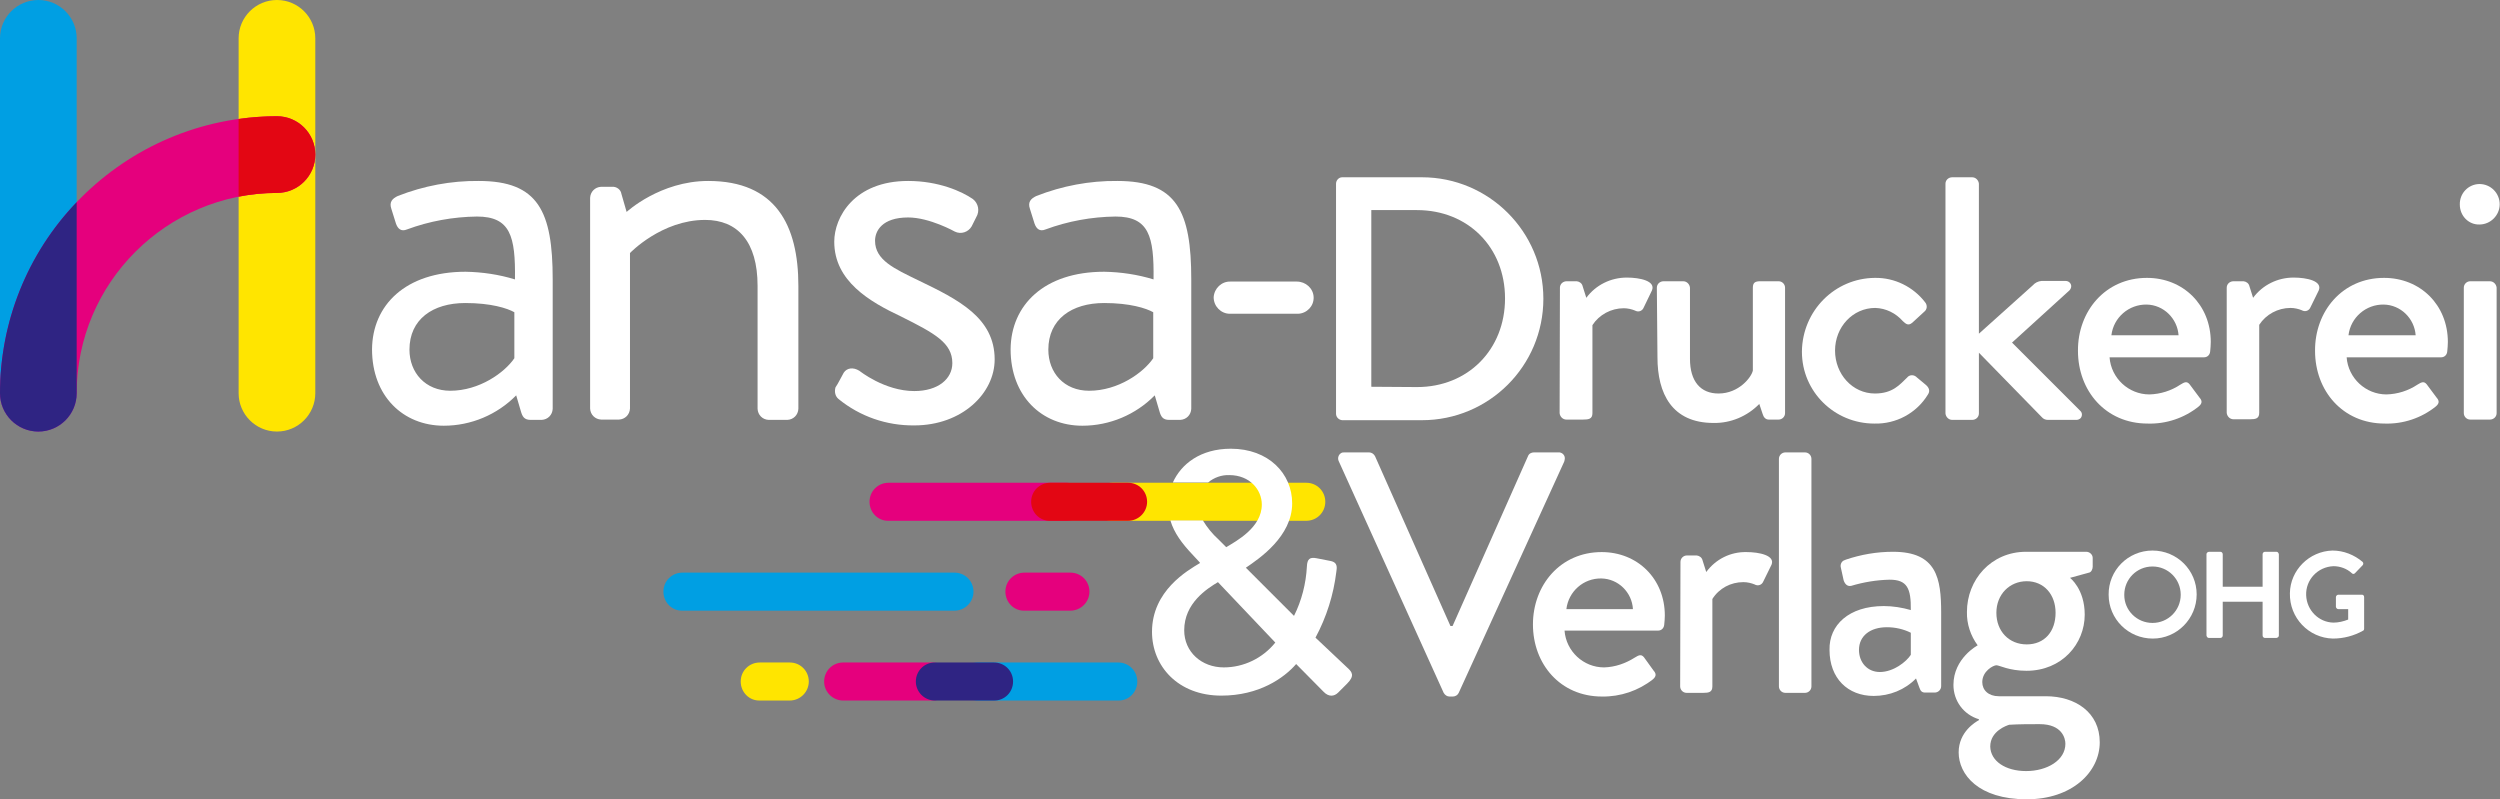 <?xml version="1.0" encoding="utf-8"?>
<!-- Generator: Adobe Illustrator 28.2.0, SVG Export Plug-In . SVG Version: 6.00 Build 0)  -->
<svg version="1.1" id="Ebene_1" xmlns="http://www.w3.org/2000/svg" xmlns:xlink="http://www.w3.org/1999/xlink" x="0px" y="0px"
	 viewBox="0 0 815.1 260.6" style="enable-background:new 0 0 815.1 260.6;" xml:space="preserve">
<rect x="0" y="0" width="815.1" height="260.6" fill="#808080" stroke="none"/>
<style type="text/css">
	.st0{fill:#009FE3;}
	.st1{fill:#FFE500;}
	.st2{fill:#E5007D;}
	.st3{fill:#E30613;}
	.st4{fill:#2F2483;}
	.st5{fill:#FFFFFF;}
</style>
<path class="st0" d="M12.5,140.7c-6.9,0-12.5-5.6-12.5-12.5V12.5C0,5.6,5.6,0,12.5,0S25,5.6,25,12.5l0,0v115.7
	C25,135.1,19.4,140.7,12.5,140.7z"/>
<path class="st1" d="M90.3,140.7c-6.9,0-12.5-5.6-12.5-12.5V12.5C77.8,5.6,83.4,0,90.3,0s12.5,5.6,12.5,12.5v115.7
	C102.8,135.1,97.2,140.7,90.3,140.7z"/>
<path class="st2" d="M283.5,163.6c0-3.5,2.8-6.2,6.2-6.2h57.9c3.5,0,6.2,2.8,6.2,6.2s-2.8,6.2-6.2,6.2h-57.9
	C286.3,169.9,283.5,167.1,283.5,163.6z"/>
<path class="st1" d="M356.4,163.6c0-3.5,2.8-6.2,6.2-6.2h63.3c3.5,0,6.2,2.8,6.2,6.2c0,3.5-2.8,6.2-6.2,6.2h-63.3
	C359.2,169.9,356.4,167.1,356.4,163.6z"/>
<path class="st3" d="M336.2,163.6c0-3.5,2.8-6.2,6.2-6.2h25.4c3.5,0,6.2,2.8,6.2,6.2s-2.8,6.2-6.2,6.2h-25.4
	C339,169.9,336.2,167.1,336.2,163.6z"/>
<path class="st0" d="M370.8,222.2c0-3.5-2.8-6.2-6.2-6.2h-45.7c-3.5,0-6.2,2.8-6.2,6.2s2.8,6.2,6.2,6.2h45.7
	C368,228.5,370.8,225.7,370.8,222.2L370.8,222.2z"/>
<path class="st1" d="M241.5,222.2c0-3.5,2.8-6.2,6.2-6.2h9.8c3.5,0,6.2,2.8,6.2,6.2s-2.8,6.2-6.2,6.2h-9.8
	C244.3,228.5,241.5,225.7,241.5,222.2z"/>
<path class="st2" d="M310.1,222.2c0-3.5-2.8-6.2-6.2-6.2h-29c-3.5,0-6.2,2.8-6.2,6.2s2.8,6.2,6.2,6.2h29
	C307.3,228.5,310.1,225.7,310.1,222.2z"/>
<path class="st4" d="M330.3,222.2c0-3.5-2.8-6.2-6.2-6.2h-19.3c-3.5,0-6.2,2.8-6.2,6.2s2.8,6.2,6.2,6.2H324
	C327.5,228.5,330.3,225.7,330.3,222.2L330.3,222.2z"/>
<path class="st0" d="M216.3,192.9c0-3.5,2.8-6.2,6.2-6.2h88.7c3.5,0,6.2,2.8,6.2,6.2s-2.8,6.2-6.2,6.2h-88.7
	C219.1,199.2,216.3,196.4,216.3,192.9C216.3,193,216.3,193,216.3,192.9z"/>
<path class="st2" d="M327.8,192.9c0-3.5,2.8-6.2,6.2-6.2h15c3.5,0,6.2,2.8,6.2,6.2s-2.8,6.2-6.2,6.2h-15
	C330.6,199.2,327.8,196.4,327.8,192.9z"/>
<path class="st2" d="M12.5,140.7c-6.9,0-12.5-5.6-12.5-12.5C0.1,78.4,40.4,38,90.3,37.9c6.9,0,12.5,5.6,12.5,12.5
	s-5.6,12.5-12.5,12.5C54.3,63,25,92.2,25,128.2C25,135.1,19.4,140.7,12.5,140.7z"/>
<path class="st4" d="M25,65.9C8.9,82.7,0,105,0,128.2c0,6.9,5.6,12.5,12.5,12.5S25,135.1,25,128.2V65.9z"/>
<path class="st3" d="M90.3,37.9c-4.2,0-8.4,0.3-12.5,0.9v25.3c4.1-0.8,8.3-1.2,12.5-1.2c6.9,0,12.5-5.6,12.5-12.5
	S97.2,37.9,90.3,37.9z"/>
<path class="st5" d="M701.8,179.5c8,0,14.4,6.4,14.4,14.3s-6.4,14.4-14.3,14.4c-8,0-14.4-6.4-14.4-14.3l0,0
	C687.4,186,693.8,179.5,701.8,179.5C701.7,179.5,701.7,179.5,701.8,179.5z M701.8,203.1c5.1,0,9.2-4.1,9.2-9.2s-4.1-9.2-9.2-9.2
	s-9.2,4.1-9.2,9.2v0.1C692.6,199,696.7,203.1,701.8,203.1z"/>
<path class="st5" d="M719.4,180.7c0-0.4,0.3-0.7,0.8-0.8h3.7c0.4,0,0.8,0.3,0.8,0.8l0,0v10.6h13v-10.6c0-0.4,0.3-0.8,0.8-0.8l0,0
	h3.7c0.4,0,0.7,0.3,0.8,0.8v26.5c0,0.4-0.3,0.7-0.8,0.8h-3.7c-0.4,0-0.8-0.3-0.8-0.8l0,0v-11h-13v11c0,0.4-0.3,0.8-0.8,0.8l0,0h-3.7
	c-0.4,0-0.7-0.3-0.8-0.8V180.7z"/>
<path class="st5" d="M760.5,179.5c3.6,0,7.1,1.4,9.8,3.7c0.3,0.3,0.3,0.8,0,1.1l0,0l-2.5,2.6c-0.3,0.3-0.7,0.3-1,0l0,0
	c-1.6-1.5-3.8-2.3-6-2.3c-5.1,0.2-9.1,4.4-8.9,9.5c0.2,4.9,4.1,8.8,8.9,8.9c1.6,0,3.3-0.4,4.8-1v-3.4h-3.2c-0.4,0-0.7-0.3-0.8-0.7
	l0,0v-3.2c0-0.4,0.3-0.7,0.7-0.8c0,0,0,0,0.1,0h7.7c0.4,0,0.7,0.3,0.7,0.8V205c0,0.3-0.1,0.5-0.3,0.6c-3,1.7-6.4,2.6-9.9,2.6
	c-7.9-0.2-14.2-6.8-14-14.8C746.7,185.9,752.9,179.7,760.5,179.5L760.5,179.5z"/>
<path class="st5" d="M436.5,150.4c-0.5-1-0.1-2.2,0.8-2.7c0.3-0.2,0.7-0.2,1.1-0.2h8c0.8,0,1.5,0.5,1.9,1.2l24.6,55.4h0.7l24.6-55.4
	c0.3-0.8,1.1-1.2,1.9-1.2h8c1.1-0.1,2.1,0.8,2.1,1.9c0,0.4-0.1,0.7-0.2,1.1l-34.4,75.4c-0.3,0.7-1.1,1.2-1.9,1.2h-1.1
	c-0.8,0-1.5-0.5-1.9-1.2L436.5,150.4z"/>
<path class="st5" d="M522.2,180c11.7,0,20.6,8.7,20.6,20.7c0,1-0.1,2-0.2,3c-0.1,1.1-0.9,1.9-2,1.9h-30.5c0.5,6.7,6.1,12,12.9,12
	c3.6-0.1,7-1.3,10-3.2c1.3-0.8,2.1-1.2,3-0.1l3.1,4.3c0.8,0.9,1.1,1.8-0.2,2.9c-4.7,3.7-10.6,5.7-16.6,5.6
	c-13.6,0-22.5-10.6-22.5-23.5C499.8,190.8,508.7,180,522.2,180z M532.4,198.6c-0.3-5.5-4.8-9.9-10.3-10c-5.8-0.1-10.7,4.2-11.4,10
	H532.4z"/>
<path class="st5" d="M547.9,183.2c0-1.2,1-2.1,2.1-2.1h3.2c0.9,0.1,1.7,0.7,1.9,1.6l1.2,3.8c3.1-4.2,7.9-6.6,13.1-6.5
	c4.2,0,9.4,1.1,8.2,4.1l-2.7,5.5c-0.4,1-1.5,1.5-2.5,1.1c-0.1,0-0.2-0.1-0.2-0.1c-1.2-0.5-2.5-0.8-3.8-0.8c-4.1,0-7.9,2-10.1,5.5
	v28.5c0,1.9-1.2,2.1-3,2.1h-5.4c-1.2,0-2.1-1-2.1-2.1L547.9,183.2z"/>
<path class="st5" d="M580,149.6c0-1.2,1-2.1,2.1-2.1h6.4c1.2,0,2.1,1,2.1,2.1v74.2c0,1.2-1,2.1-2.1,2.1h-6.4c-1.2,0-2.1-1-2.1-2.1
	V149.6z"/>
<path class="st5" d="M614.2,197.6c3,0,6,0.5,8.8,1.3c0.1-7.1-1.2-9.9-6.9-9.9c-4.3,0.1-8.5,0.8-12.5,2c-1.3,0.3-2.1-0.6-2.5-1.8
	l-0.9-4.1c-0.3-1,0.2-2.2,1.3-2.5c0.1,0,0.1,0,0.2-0.1c5-1.7,10.2-2.6,15.5-2.6c14.3,0,15.7,8.7,15.7,19.9v23.9c0,1.2-1,2.1-2.1,2.1
	h-3.1c-1,0-1.5-0.4-1.9-1.6l-1.1-3c-3.6,3.7-8.6,5.7-13.8,5.7c-8.4,0-14.4-5.7-14.4-15C596.3,203.8,602.8,197.6,614.2,197.6z
	 M612.9,219.1c4.5,0,8.7-3.4,10.1-5.6v-7.2c-2.4-1.2-5.1-1.8-7.8-1.8c-5.4,0-9.1,2.8-9.1,7.4C606.1,215.9,608.8,219.1,612.9,219.1
	L612.9,219.1z"/>
<path class="st5" d="M644.8,210.4c-2.3-3.1-3.6-7-3.5-10.9c0-10.4,7.8-19.6,19.3-19.6h19.6c1.1,0,2.1,0.9,2.1,2v0.1v2.8
	c0,0.8-0.5,1.8-1.2,1.9l-6.2,1.7c0,0,4.8,3.6,4.8,12c0,9.5-7.4,18.3-19,18.3c-5.7,0-8.8-1.8-9.8-1.8s-4.6,1.9-4.6,5.5
	c0,2.6,2,4.6,5.4,4.6H667c9.7,0,17.6,5.3,17.6,15s-9,18.6-23.8,18.6c-15.8,0-22.2-8.1-22.2-15.3c0-6.7,5.5-9.9,6.6-10.5v-0.3
	c-5-1.5-8.3-6-8.3-11.2C636.9,214.6,644.8,210.4,644.8,210.4z M660.6,251.4c6.8,0,12.8-3.5,12.8-8.9c0-1.8-1.1-6.4-8.4-6.4
	c-3.2,0-6.6,0-9.9,0.2c-0.7,0.2-6.2,2-6.2,7.1C649,248.1,653.8,251.4,660.6,251.4L660.6,251.4z M670.2,199.8c0-6-3.8-10.3-9.4-10.3
	s-9.9,4.3-9.9,10.3s4.1,10.3,9.9,10.3S670.2,205.9,670.2,199.8L670.2,199.8z"/>
<path class="st5" d="M428.9,207.9c3.6-6.7,5.9-14,6.8-21.5c0.1-1,0.7-3-1.9-3.5l-4.6-0.9c-2.1-0.4-3,0.2-3.1,2.7
	c-0.3,5.6-1.7,11.1-4.2,16.1l-15.7-15.7c4.4-3,15.1-10.2,15.1-21c0-9.7-7.7-17.8-20-17.8c-9.9,0-16.2,5-18.9,11h11.5
	c1.9-1.6,4.4-2.5,6.9-2.4c6.7,0,10.6,4.8,10.6,9.6c0,7.5-8.3,11.9-11.6,13.9l-2.5-2.5c-2-1.8-3.7-3.9-5.1-6.2h-10.6
	c1.2,4.1,3.9,7.6,7,10.9l2.6,2.8v0.2c-4,2.4-15.6,9-15.6,22.4c0,11.2,8.5,20.8,22.6,20.8c12.3,0,20.4-5.7,24.4-10.3l8.9,9
	c1.7,1.8,3.5,1.6,4.8,0.3l2.9-2.9c2.6-2.6,1.6-3.8,0.2-5.1L428.9,207.9z M399,217.6c-7.2,0-12.9-5-12.9-12.1c0-8.9,7.5-13.6,11-15.7
	l18.7,19.7C411.7,214.6,405.5,217.6,399,217.6z"/>
<path class="st5" d="M435.6,59.9c0-1.1,0.9-2.1,2-2.1h26c21.8,0,39.6,17.7,39.6,39.6S485.5,137,463.6,137l0,0h-26
	c-1.1-0.1-2-1-2-2.1V59.9z M462,126.2c16.6,0,28.7-12.2,28.7-28.9S478.6,68.5,462,68.5h-14.9v57.6L462,126.2L462,126.2z"/>
<path class="st5" d="M508.6,93.8c0-1.2,1-2.1,2.2-2.1h3.3c0.9,0.1,1.7,0.7,1.9,1.6l1.2,3.8c3.1-4.2,8-6.6,13.2-6.6
	c4.3,0,9.5,1.1,8.2,4.2l-2.7,5.6c-0.4,1-1.5,1.5-2.5,1.1c-0.1,0-0.2-0.1-0.2-0.1c-1.2-0.5-2.5-0.8-3.8-0.8c-4.1,0-8,2.1-10.2,5.5
	v28.7c0,1.9-1.2,2.1-3.1,2.1h-5.4c-1.2,0-2.1-1-2.2-2.1L508.6,93.8z"/>
<path class="st5" d="M540.2,93.8c0-1.2,1-2.1,2.2-2.1h6.4c1.2,0,2.1,1,2.2,2.1V117c0,7.4,3.5,11.3,9.3,11.3c6.7,0,10.8-5.4,11.2-7.5
	v-27c0-1.8,0.9-2.1,2.5-2.1h5.9c1.2,0,2.1,1,2.1,2.1v40.9c0,1.2-1,2.1-2.1,2.1h-3.2c-1.1,0-1.7-0.8-2-1.8l-1.1-3.3
	c-3.9,4-9.3,6.3-14.9,6.2c-13.6,0-18.3-9.6-18.3-21.4L540.2,93.8z"/>
<path class="st5" d="M611.3,90.6c6.4-0.1,12.5,2.9,16.4,8c0.8,1,0.6,2.4-0.4,3.1c0,0,0,0-0.1,0.1l-3.7,3.4c-1.4,1.2-2.2,0.3-3.1-0.5
	c-2.3-2.6-5.5-4.2-9-4.3c-7.3,0-13.1,6.2-13.1,13.9s5.7,14,13,14c5.8,0,8.1-2.9,10.5-5.2c0.7-0.9,2-1,2.9-0.3c0,0,0.1,0,0.1,0.1
	l3,2.5c1.1,0.9,1.6,2,0.8,3.2c-3.7,6.1-10.4,9.7-17.5,9.5c-13,0-23.6-10.4-23.6-23.4c0-0.1,0-0.1,0-0.2
	C587.7,101.3,598.2,90.7,611.3,90.6z"/>
<path class="st5" d="M634.3,59.9c0-1.2,1-2.1,2.2-2.1h6.5c1.2,0,2.1,1,2.2,2.1v48.9L662.8,93c0.7-0.8,1.7-1.3,2.8-1.4h7.9
	c1,0,1.8,0.8,1.8,1.7c0,0.5-0.2,0.9-0.5,1.3L656,111.7l22.2,22.2c0.7,0.6,0.8,1.6,0.2,2.4c-0.4,0.4-0.9,0.6-1.4,0.6h-9.3
	c-0.8,0-1.5-0.3-2-0.9l-20.5-21v19.8c0,1.2-1,2.1-2.2,2.1h-6.5c-1.2,0-2.1-1-2.2-2.1V59.9z"/>
<path class="st5" d="M700,90.6c11.8,0,20.8,8.8,20.8,20.9c0,1-0.1,2-0.2,3.1c-0.1,1.1-0.9,1.9-2,1.9h-30.8c0.5,6.8,6.2,12.1,13,12.1
	c3.6-0.1,7.1-1.2,10.1-3.2c1.3-0.8,2.1-1.2,3-0.1l3.2,4.3c0.8,0.9,1.1,1.8-0.2,2.9c-4.7,3.8-10.7,5.8-16.7,5.6
	c-13.7,0-22.7-10.7-22.7-23.7C677.4,101.5,686.4,90.6,700,90.6z M710.3,109.3c-0.4-5.5-4.9-9.9-10.4-10c-5.8-0.1-10.8,4.2-11.5,10
	H710.3z"/>
<path class="st5" d="M726,93.8c0-1.2,1-2.1,2.2-2.1h3.3c0.9,0.1,1.7,0.7,1.9,1.6l1.2,3.8c3.1-4.2,8-6.6,13.2-6.6
	c4.3,0,9.5,1.1,8.2,4.2l-2.7,5.5c-0.4,1-1.5,1.5-2.5,1.1c-0.1,0-0.2-0.1-0.2-0.1c-1.2-0.5-2.5-0.8-3.8-0.8c-4.1,0-8,2.1-10.2,5.5
	v28.7c0,1.9-1.2,2.1-3,2.1h-5.4c-1.2,0-2.1-1-2.2-2.1V93.8z"/>
<path class="st5" d="M777.3,90.6c11.8,0,20.8,8.8,20.8,20.9c0,1-0.1,2-0.2,3.1c-0.1,1.1-0.9,1.9-2,1.9h-30.8
	c0.5,6.8,6.2,12.1,13,12.1c3.6-0.1,7.1-1.2,10.1-3.2c1.3-0.8,2.1-1.2,3-0.1l3.2,4.3c0.8,0.9,1.1,1.8-0.2,2.9
	c-4.7,3.8-10.7,5.8-16.7,5.6c-13.7,0-22.7-10.7-22.7-23.7C754.7,101.5,763.7,90.6,777.3,90.6z M787.6,109.3
	c-0.4-5.5-4.9-9.9-10.4-10c-5.8-0.1-10.8,4.2-11.5,10H787.6z"/>
<path class="st5" d="M802,66.7c-0.1-3.6,2.7-6.6,6.3-6.7h0.1c3.7,0,6.6,3,6.6,6.6c0,3.6-3,6.6-6.6,6.6C804.9,73.3,802,70.4,802,66.7
	C802,66.8,802,66.7,802,66.7z M803.3,93.8c0-1.2,1-2.1,2.1-2.1h6.4c1.2,0,2.1,1,2.2,2.1v40.9c0,1.2-1,2.1-2.2,2.1h-6.4
	c-1.2,0-2.1-1-2.1-2.1V93.8z"/>
<path class="st5" d="M395.7,96.9c0.2-2.9,2.6-5.2,5.5-5.1h21.6c2.9,0,5.4,2.2,5.5,5.1s-2.2,5.3-5.1,5.4h-0.1H401
	C398.1,102.3,395.7,99.9,395.7,96.9L395.7,96.9z"/>
<path class="st5" d="M151.8,88.6c5.5,0.1,10.9,0.9,16.1,2.5c0.2-14.1-1.5-20.5-12.4-20.5c-7.8,0.1-15.5,1.5-22.8,4.2
	c-1.9,0.8-3-0.2-3.6-1.9l-1.5-4.8c-0.8-2.3,0.4-3.4,2.1-4.2c8.4-3.3,17.4-5,26.4-4.9c19.4,0,24.1,9.9,24.1,32.1v42.2
	c-0.1,2-1.6,3.5-3.6,3.6H173c-2.1,0-2.7-1.1-3.2-2.9l-1.5-5.1c-6.2,6.3-14.7,9.9-23.6,9.9c-13.3,0-23.4-9.7-23.4-24.9
	C121.4,99.5,132.2,88.6,151.8,88.6z M146.8,127.4c9.5,0,17.7-5.9,20.9-10.6v-15c-2.3-1.3-7.6-3-16-3c-10.6,0-18.2,5.3-18.2,15.2
	C133.5,121.5,138.7,127.4,146.8,127.4L146.8,127.4z"/>
<path class="st5" d="M192.4,64.5c0.1-2,1.6-3.5,3.6-3.6h3.6c1.4-0.1,2.8,0.9,3,2.3l1.7,5.9c0,0,10.9-10.1,26.6-10.1
	c22,0,29.4,14.4,29.4,34.2v40.1c-0.1,2-1.6,3.5-3.6,3.6h-6.1c-2-0.1-3.5-1.6-3.6-3.6V93.2c0-14.4-6.5-21.5-17.1-21.5
	c-14.2,0-24.5,10.8-24.5,10.8v50.7c-0.1,2-1.6,3.5-3.6,3.6H196c-2-0.1-3.5-1.6-3.6-3.6V64.5z"/>
<path class="st5" d="M272.4,126.3c0.8-1.1,2.1-3.8,2.7-4.8c1-1.5,3-1.9,5.1-0.6c0,0,8.2,6.6,17.9,6.6c7.8,0,12.4-4,12.4-9.1
	c0-6.6-5.7-9.7-16.7-15.2C283.6,98.4,272,91.7,272,78.8c0-8,6.5-19.8,24.1-19.8c9.9,0,17.5,3.4,21.1,5.9c1.8,1.4,2.3,3.9,1.1,5.9
	l-1.5,3c-1.1,1.9-3.5,2.7-5.5,1.7c0,0-8.2-4.6-15.2-4.6c-8.5,0-10.8,4.4-10.8,7.6c0,6.3,6.3,9.1,14.1,12.9
	c13.1,6.3,24.9,12.2,24.9,25.8c0,11-10.6,21.5-26.2,21.5c-9,0.1-17.7-2.9-24.7-8.6C272.3,129.2,272,127.7,272.4,126.3z"/>
<path class="st5" d="M360,88.6c5.5,0.1,10.9,0.9,16.1,2.5c0.2-14.1-1.5-20.5-12.4-20.5c-7.8,0.1-15.5,1.5-22.8,4.2
	c-1.9,0.8-3-0.2-3.6-1.9l-1.5-4.8c-0.8-2.3,0.4-3.4,2.1-4.2c8.4-3.3,17.4-5,26.4-4.9c19.4,0,24.1,9.9,24.1,32.1v42.2
	c-0.1,2-1.6,3.5-3.6,3.6h-3.6c-2.1,0-2.7-1.1-3.2-2.9l-1.5-5.1c-6.2,6.3-14.7,9.9-23.6,9.9c-13.3,0-23.4-9.7-23.4-24.9
	C329.6,99.5,340.4,88.6,360,88.6z M355.1,127.4c9.5,0,17.7-5.9,20.9-10.6v-15c-2.3-1.3-7.6-3-16-3c-10.6,0-18.2,5.3-18.2,15.2
	C341.8,121.5,346.9,127.4,355.1,127.4L355.1,127.4z"/>
</svg>
